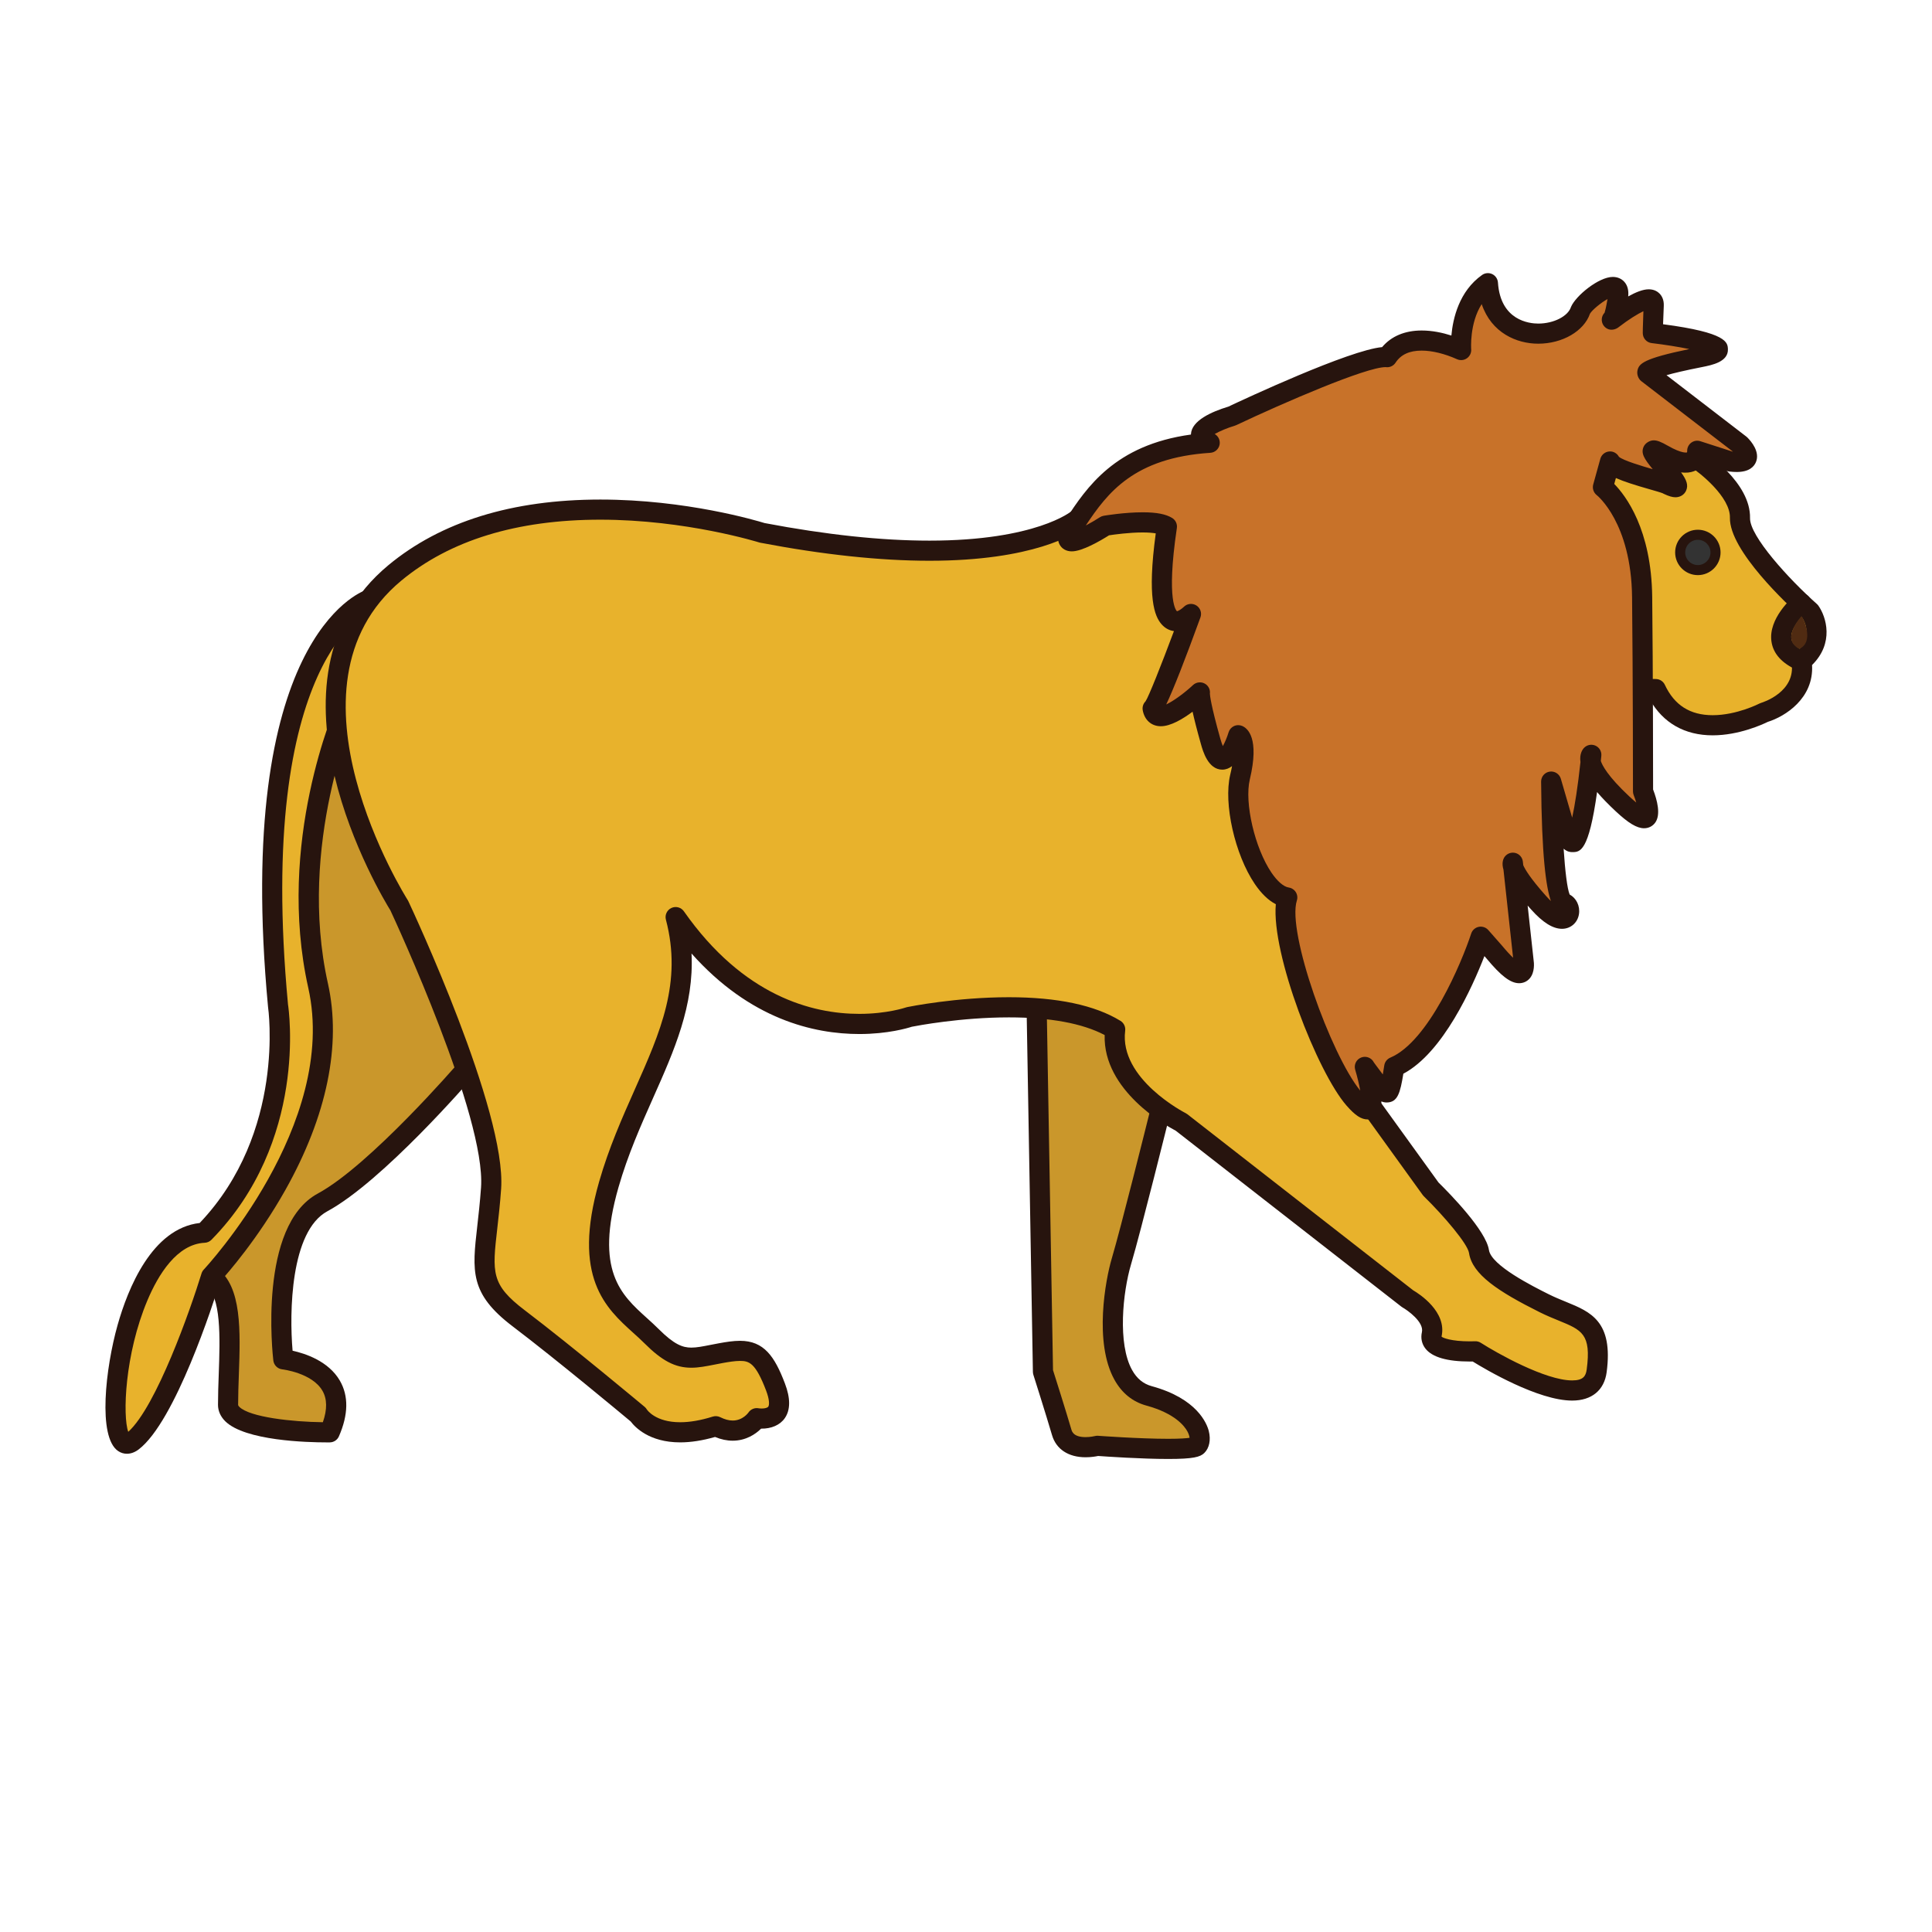 <?xml version="1.0" encoding="utf-8"?>
<!-- Generator: Adobe Illustrator 16.0.0, SVG Export Plug-In . SVG Version: 6.00 Build 0)  -->
<!DOCTYPE svg PUBLIC "-//W3C//DTD SVG 1.1//EN" "http://www.w3.org/Graphics/SVG/1.1/DTD/svg11.dtd">
<svg version="1.1" id="Layer_1" xmlns="http://www.w3.org/2000/svg" xmlns:xlink="http://www.w3.org/1999/xlink" x="0px" y="0px"
	 width="500px" height="500px" viewBox="0 0 500 500" enable-background="new 0 0 500 500" xml:space="preserve">
<g id="Layer_1_copy_53">
	<g>
		<path fill="#E8B22C" d="M438.755,118.487c0,0,11.72,7.584,11.548,15.545c-0.173,7.958,18.174,24.227,18.174,24.227
			s4.845,6.922-2.248,12.806c1.557,10.038-9.695,13.325-9.695,13.325s-20.247,10.557-28.032-6.056
			c-3.351-0.168-6.575,1.863-6.575,1.863l-17.479-41.84l16.956-30.975L438.755,118.487z"/>
		<path fill="#27140E" d="M443.242,190.302c-7.247,0-12.842-3.195-16.28-9.27c-1.629,0.281-3.159,1.056-3.649,1.368
			c-0.65,0.409-1.446,0.508-2.178,0.279c-0.729-0.232-1.32-0.773-1.617-1.481l-17.478-41.839c-0.306-0.73-0.261-1.56,0.121-2.253
			l16.956-30.977c0.346-0.633,0.938-1.095,1.636-1.273c0.704-0.18,1.446-0.06,2.052,0.33l17.355,11.106
			c1.336,0.864,12.946,8.645,12.747,17.796c-0.104,4.653,10.055,15.794,17.295,22.221c0.152,0.134,0.289,0.289,0.406,0.456
			c2.036,2.908,4.116,9.656-1.65,15.343c0.502,8.638-7.006,13.326-11.453,14.711C456.221,187.452,450.057,190.302,443.242,190.302z
			 M428.101,175.717c0.176,0,0.354,0.006,0.531,0.015c0.961,0.048,1.819,0.622,2.228,1.496c2.479,5.291,6.531,7.863,12.384,7.863
			c6.238,0,12.029-2.981,12.087-3.011c0.15-0.079,0.309-0.143,0.474-0.191c0.363-0.108,9.031-2.803,7.849-10.424
			c-0.139-0.906,0.207-1.819,0.912-2.405c4.566-3.787,2.662-7.856,1.914-9.091c-3.746-3.349-18.963-17.491-18.778-25.994
			c0.116-5.311-7.634-11.538-10.356-13.301l-14.996-9.596l-15.012,27.431l15.938,38.157
			C424.603,176.166,426.298,175.717,428.101,175.717z"/>
	</g>
	<g>
		<path fill="#F3F3F3" d="M288.607,266.418c0,0,5.08-7.15,0.926-35.76c-4.152-28.616-0.926-50.462-0.926-50.462"/>
		<path fill="#27140E" d="M288.605,269.025c-0.521,0-1.049-0.154-1.508-0.481c-1.152-0.817-1.438-2.403-0.652-3.573
			c0.152-0.271,4.311-7.761,0.514-33.938c-4.165-28.663-1.064-50.31-0.929-51.216c0.208-1.424,1.526-2.415,2.956-2.198
			c1.425,0.209,2.408,1.534,2.199,2.958c-0.03,0.215-3.119,21.845,0.924,49.708c4.184,28.812-0.795,36.824-1.375,37.643
			C290.225,268.643,289.424,269.025,288.605,269.025z"/>
	</g>
	<g>
		<path fill="#CA972B" d="M300.398,287.104c0,0-7.633,30.771-10.17,39.31c-2.541,8.539-5.541,31.38,7.148,34.841
			c12.689,3.46,14.308,11.137,12.463,12.924c-1.85,1.783-25.848,0-25.848,0s-7.613,2.008-9.229-3.498
			c-1.617-5.502-4.848-15.656-4.848-15.656l-1.609-92.756l5.998-16.271l19.728,1.387L300.398,287.104"/>
		<path fill="#27140E" d="M302.318,377.579c-6.93,0-16.102-0.631-18.123-0.774c-0.631,0.131-1.834,0.334-3.24,0.334
			c-4.454,0-7.625-2.084-8.691-5.728c-1.59-5.41-4.793-15.497-4.826-15.599c-0.076-0.239-0.115-0.492-0.125-0.741l-1.61-92.761
			c-0.007-0.323,0.048-0.645,0.159-0.947l5.998-16.267c0.4-1.085,1.445-1.794,2.632-1.699l19.726,1.387
			c1.208,0.084,2.198,0.987,2.391,2.184l6.364,39.721c0.058,0.349,0.041,0.701-0.044,1.041c-0.311,1.259-7.675,30.931-10.201,39.429
			c-2.17,7.29-3.527,20.606,0.248,27.391c1.235,2.222,2.897,3.593,5.089,4.191c11.761,3.205,14.267,9.675,14.76,11.583
			c0.589,2.308,0.151,4.445-1.171,5.729C310.604,377.064,308.871,377.579,302.318,377.579z M284,371.572
			c0.062,0,0.125,0.004,0.188,0.008c0.106,0.006,10.66,0.783,18.131,0.783c3.171,0,4.766-0.144,5.537-0.258
			c-0.033-0.361-0.162-0.916-0.536-1.617c-0.716-1.346-3.188-4.692-10.628-6.721c-3.562-0.974-6.348-3.223-8.272-6.687
			c-5.365-9.64-2.315-25.942-0.688-31.411c2.314-7.782,9.004-34.613,10.014-38.68l-5.956-37.153l-15.712-1.104l-5.155,13.972
			l1.597,91.893c0.594,1.867,3.317,10.469,4.748,15.348c0.156,0.543,0.58,1.98,3.69,1.98c1.299,0,2.374-0.268,2.386-0.271
			C283.555,371.6,283.781,371.572,284,371.572z"/>
	</g>
	<g>
		<path fill="#CA972B" d="M120.555,276.833c0,0-22.999,26.737-37.075,34.349c-14.076,7.617-10.149,40.61-10.149,40.61
			s19.381,2.008,11.998,18.888c0,0-26.306,0.268-26.306-7.115c0-12.461,2.31-28.381-4.384-33.229
			c-6.694-4.848,14.192-29.421,19.264-33.111c-0.69-115.604,12.871-125.87,12.871-125.87"/>
		<path fill="#27140E" d="M84.528,373.289c-4.924,0-21.106-0.4-26.243-5.479c-1.222-1.215-1.867-2.683-1.867-4.244
			c0-2.555,0.095-5.252,0.194-7.967c0.331-9.423,0.712-20.102-3.501-23.154c-1.085-0.784-2.385-2.303-2.385-5.062
			c-0.011-8.847,14.882-26.391,20.566-31.388c-0.575-112.479,12.421-125.591,13.91-126.718c1.146-0.869,2.782-0.642,3.647,0.505
			c0.869,1.148,0.643,2.781-0.506,3.651c-0.359,0.391-12.491,13.977-11.838,123.773c0.008,0.84-0.392,1.628-1.071,2.124
			c-4.124,2.998-19.506,21.237-19.499,28.045c0,0.455,0.078,0.741,0.228,0.854c6.467,4.679,6.056,16.307,5.652,27.554
			c-0.092,2.655-0.188,5.288-0.188,7.782c0,0.051,0,0.22,0.327,0.539c2.693,2.668,13.683,3.875,21.602,3.967
			c1.155-3.303,1.119-6.043-0.117-8.161c-2.684-4.606-10.3-5.517-10.381-5.522c-1.21-0.127-2.173-1.078-2.319-2.285
			c-0.166-1.42-3.951-34.848,11.499-43.211c13.5-7.302,36.113-33.492,36.342-33.756c0.94-1.091,2.583-1.22,3.677-0.275
			c1.086,0.938,1.211,2.582,0.271,3.674c-0.949,1.105-23.477,27.188-37.808,34.941c-9.586,5.187-9.847,26.246-8.999,36.092
			c3.227,0.703,9.273,2.66,12.22,7.72c2.307,3.96,2.229,8.817-0.229,14.437c-0.411,0.942-1.335,1.554-2.358,1.562
			C85.13,373.285,84.855,373.289,84.528,373.289z"/>
	</g>
	<g>
		<path fill="#E8B22C" d="M95.479,155.202c0,0-32.312,11.082-23.535,104.985c0,0,5.269,34.037-19.073,58.84
			c-22.574,1.037-27.997,61.266-18.538,53.994c9.461-7.267,20.307-42.687,20.307-42.687s35.996-38.073,27.688-75.226
			c-8.308-37.146,7.383-72.45,7.383-72.45"/>
		<path fill="#27140E" d="M32.843,376.232c-0.8,0-1.574-0.231-2.272-0.705c-5.346-3.618-3.247-21.588-0.143-32.592
			c2.639-9.375,8.872-25.014,21.25-26.426c22.342-23.48,17.741-55.603,17.688-55.925c-8.879-95.011,23.865-107.369,25.268-107.848
			c1.366-0.47,2.844,0.257,3.31,1.618c0.464,1.354-0.249,2.824-1.592,3.301c-0.448,0.171-30.207,12.481-21.818,102.291
			c0.205,1.283,5.166,35.464-19.808,60.904c-0.461,0.473-1.078,0.746-1.739,0.779c-7.213,0.33-12.057,8.305-14.849,14.936
			c-5.868,13.925-6.426,29.953-4.946,33.988c7.282-6.591,16.089-31.619,18.959-40.981c0.117-0.384,0.32-0.734,0.595-1.023
			c0.352-0.372,34.939-37.522,27.039-72.87c-8.399-37.556,6.891-72.604,7.548-74.079c0.58-1.311,2.113-1.905,3.435-1.321
			c1.313,0.582,1.908,2.121,1.324,3.437c-0.15,0.347-15.234,34.994-7.221,70.829c3.537,15.826-0.269,34.287-11.001,53.39
			c-7.145,12.707-15.009,21.646-16.912,23.736c-1.769,5.68-11.587,36.161-21.039,43.415
			C34.935,375.846,33.87,376.232,32.843,376.232z"/>
	</g>
	<g>
		<path fill="#E8B22C" d="M279.062,134.221c0,0-17.676,15.906-81.826,3.676c0,0-59.763-18.92-95.065,10.383
			c-35.307,29.303,1.152,86.069,1.152,86.069s25.153,53.529,23.771,73.145c-1.388,19.611-5.311,24.221,7.15,33.686
			c12.457,9.457,30.922,24.922,30.922,24.922s4.612,7.846,20.071,3.002c6.92,3.459,10.611-2.078,10.611-2.078
			s8.539,1.615,4.847-8.08c-3.69-9.687-6.457-10.148-14.07-8.77c-7.619,1.389-10.616,3.006-18.003-4.378
			c-7.382-7.386-18.688-12.696-11.073-39.229c7.617-26.535,23.997-43.846,17.304-69.224c26.538,37.841,60.457,25.847,60.457,25.847
			s35.996-7.387,53.298,3.228c-1.842,14.535,17.082,23.998,17.082,23.998l58.578,45.688c0,0,7.406,4.15,6.257,9.229
			c-1.152,5.071,11.308,4.382,11.308,4.382s29.535,18.922,31.378,5.077c1.853-13.843-4.848-13.153-13.608-17.539
			c-8.771-4.385-16.158-8.771-16.852-13.382c-0.688-4.615-12.458-16.152-12.458-16.152l-15.499-21.473l-7.346-123.433
			l-46.376-36.919L279.062,134.221z"/>
		<path fill="#27140E" d="M176.028,373.285c-8.07,0-11.761-4.016-12.799-5.405c-2.286-1.911-19.093-15.917-30.56-24.625
			c-11.144-8.461-10.479-14.292-9.154-25.905c0.326-2.888,0.699-6.16,0.977-10.037c1.287-18.237-22.043-68.672-23.459-71.714
			c-2.135-3.427-36.234-59.682-0.528-89.323c13.584-11.275,32.044-16.993,54.864-16.993c22.206,0,40.521,5.471,42.505,6.083
			c15.867,3.019,30.222,4.549,42.667,4.549c27.59,0,36.712-7.572,36.801-7.65c0.231-0.197,0.514-0.373,0.799-0.481l22.01-8.324
			c0.852-0.321,1.823-0.173,2.542,0.4l46.382,36.919c0.576,0.46,0.933,1.145,0.976,1.882l7.302,122.679l14.929,20.681
			c3.078,3.031,12.299,12.476,13.052,17.471c0.602,4.021,11.378,9.408,15.433,11.438c1.578,0.788,3.086,1.405,4.551,2
			c6.296,2.57,12.243,5.006,10.479,18.215c-0.621,4.651-3.871,7.323-8.925,7.323c-8.812,0-22.481-8.098-25.743-10.116
			c-0.217,0.004-0.467,0.008-0.745,0.008c-5.847,0-9.702-1.111-11.452-3.311c-0.962-1.203-1.3-2.727-0.942-4.29
			c0.598-2.638-3.783-5.704-4.99-6.381c-0.113-0.062-0.224-0.136-0.33-0.222l-58.386-45.527
			c-2.327-1.219-18.848-10.369-18.395-24.762c-5.766-3.033-14.091-4.57-24.789-4.57c-12.391,0-23.699,2.143-25.115,2.422
			c-1.062,0.346-6.189,1.885-13.58,1.885c-11.815,0-28.312-3.84-43.438-20.84c0.684,13.485-4.491,25.117-9.906,37.289
			c-3.229,7.265-6.572,14.775-9.001,23.236c-6.194,21.58,0.687,27.793,7.336,33.799c1.059,0.958,2.102,1.897,3.073,2.873
			c4,3.996,6.198,4.799,8.443,4.799c1.397,0,2.977-0.312,4.976-0.707c0.716-0.14,1.468-0.29,2.271-0.434
			c1.77-0.322,3.64-0.619,5.357-0.619c6.209,0,8.961,4.043,11.618,11.026c1.46,3.826,1.452,6.848-0.013,8.974
			c-1.238,1.802-3.496,2.769-6.148,2.733c-1.486,1.49-4.019,3.117-7.343,3.117c-1.498,0-3.031-0.324-4.576-0.967
			C181.817,372.814,178.786,373.285,176.028,373.285z M155.369,134.492c-21.572,0-38.91,5.315-51.532,15.792
			c-33.112,27.481,1.329,82.105,1.68,82.656c0.06,0.095,0.118,0.194,0.165,0.301c1.039,2.208,25.427,54.375,24.009,74.436
			c-0.281,3.988-0.66,7.324-0.997,10.265c-1.304,11.426-1.651,14.498,7.125,21.16c12.365,9.395,30.83,24.846,31.021,24.998
			c0.228,0.191,0.419,0.424,0.572,0.68c0.059,0.093,2.202,3.295,8.617,3.295c2.502,0,5.341-0.487,8.431-1.46
			c0.646-0.198,1.34-0.144,1.946,0.157c1.144,0.572,2.226,0.862,3.221,0.862c2.615,0,4.043-2.032,4.058-2.056
			c0.579-0.869,1.623-1.312,2.65-1.114c0.051,0.009,0.366,0.06,0.792,0.06c0.83,0,1.497-0.19,1.702-0.481
			c0.301-0.444,0.339-1.797-0.564-4.168c-2.727-7.151-4.37-7.67-6.752-7.67c-1.309,0-2.973,0.272-4.426,0.536
			c-0.773,0.141-1.504,0.287-2.193,0.423c-2.188,0.43-4.077,0.804-5.985,0.804c-4.172,0-7.569-1.771-12.127-6.326
			c-0.914-0.914-1.89-1.795-2.884-2.689c-7.1-6.413-15.939-14.398-8.851-39.1c2.528-8.814,5.945-16.494,9.246-23.92
			c6.612-14.861,12.322-27.693,8.043-43.924c-0.322-1.222,0.279-2.495,1.425-3.027c1.145-0.529,2.503-0.169,3.229,0.866
			c15.383,21.939,33.186,26.543,45.412,26.543c7.198,0,11.999-1.645,12.043-1.66c0.109-0.035,0.228-0.068,0.341-0.094
			c0.511-0.104,12.604-2.555,26.312-2.555c12.547,0,22.26,2.059,28.877,6.115c0.871,0.535,1.35,1.531,1.221,2.548
			c-1.584,12.517,15.491,21.257,15.665,21.345c0.149,0.077,0.3,0.169,0.433,0.275l58.438,45.568
			c1.509,0.885,8.799,5.522,7.338,11.975c0.266,0.326,2.508,1.234,7.313,1.234c0.771,0,1.275-0.023,1.311-0.023
			c0.555-0.034,1.091,0.109,1.549,0.406c4.227,2.703,16.718,9.727,23.63,9.727c2.818,0,3.526-1.07,3.761-2.803
			c1.23-9.217-1.262-10.237-7.287-12.699c-1.479-0.602-3.153-1.287-4.909-2.165c-10.651-5.324-17.422-9.745-18.26-15.322
			c-0.344-2.319-6.342-9.428-11.707-14.682c-0.104-0.103-0.197-0.218-0.286-0.334l-15.498-21.478
			c-0.29-0.398-0.46-0.871-0.488-1.367l-7.277-122.273l-44.307-35.274l-20.241,7.657c-2.215,1.686-12.951,8.612-39.826,8.612
			c-12.805,0-27.542-1.569-43.789-4.667c-0.104-0.019-0.201-0.044-0.298-0.076C196.267,140.323,177.554,134.492,155.369,134.492z"/>
	</g>
	<g>
		<path fill="#C87229" d="M426.364,96.594l23.993,18.458c0,0,5.312,5.309-2.534,4.385l-8.587-2.769c0,0,0.277,6.229-8.954,0.923
			c-9.226-5.308,10.157,11.998,1.387,7.845c-1.155-0.844-14.075-3.46-15-6l-1.842,6.649c0,0,9.919,7.426,10.149,28.424
			c0.234,20.996,0.234,50.301,0.234,50.301s5.306,13.151-5.307,3.23c-10.615-9.92-8.08-12.691-8.08-12.691
			s-2.996,32.307-6.692,19.615c-3.689-12.69-3.689-12.69-3.689-12.69s0.229,30.461,3.234,31.382c2.995,0.921,1.383,8.77-6.465,0
			c-7.85-8.771-6.688-10.389-6.688-10.389l2.771,25.385c0,0,1.383,8.54-7.617-2.305l-3.461-3.926c0,0-9.229,28.151-22.387,33.688
			c-1.148,7.149-1.379,8.304-4.381,4.381c-2.998-3.92-3.229-4.381-3.229-4.381s5.307,17.535-2.77,8.307
			c-8.077-9.23-20.307-42.685-17.306-52.148c-7.848-1.156-14.537-21.458-12.229-31.15c2.307-9.69-0.46-10.845-0.46-10.845
			s-3.921,13.071-7.155,1.575c-3.231-11.496-2.766-12.65-2.766-12.65s-11.078,10.386-12.234,4.153
			c1.618-1.614,9.926-24.458,9.926-24.458s-11.309,11.537-6.232-22.612c-3.692-2.307-15.918-0.229-15.918-0.229
			s-14.308,9.229-8.08-0.229c6.229-9.461,13.616-19.845,35.074-21.229c-7.386-3,5.769-6.923,5.769-6.923s34.152-16.15,40.15-15.228
			c3.922-6.001,12.458-4.845,19.149-1.847c0,0-0.921-11.768,6.926-17.307c1.15,17.307,21.456,14.998,23.992,6.922
			c1.067-2.5,10.614-9.69,9.694-3.461c-0.925,6.232-1.614,6.001-1.614,6.001s11.077-8.77,10.843-3.691
			c-0.23,5.076-0.23,7.153-0.23,7.153s27.458,3.23,12.23,6.23C424.746,95.439,426.364,96.594,426.364,96.594z"/>
		<path fill="#27140E" d="M353.924,289.705c-1.64,0-3.214-1.034-5.435-3.574c-7.548-8.622-19.487-39.247-18.307-52.122
			c-1.919-0.98-3.747-2.742-5.452-5.255c-5.155-7.606-8.121-20.803-6.353-28.239c0.198-0.822,0.354-1.566,0.474-2.242
			c-0.741,0.564-1.582,0.912-2.528,0.912c-3.664,0.001-5.02-4.818-5.528-6.633c-1.039-3.682-1.717-6.375-2.158-8.362
			c-2.491,1.86-5.653,3.759-8.208,3.759l0,0c-2.426,0-4.22-1.58-4.688-4.123c-0.158-0.844,0.113-1.712,0.719-2.317
			c0.785-1.121,4.08-9.408,7.356-18.182c-1.248-0.168-2.358-0.785-3.239-1.808c-1.746-2.026-3.753-6.674-1.468-23.482
			c-0.748-0.13-1.839-0.239-3.393-0.239c-3.499,0-7.342,0.534-8.698,0.741c-2.302,1.451-6.938,4.152-9.637,4.152
			c-1.404,0-2.554-0.641-3.154-1.756c-1.076-1.996,0.133-4.328,1.594-6.547c5.396-8.199,12.646-19.213,32.393-21.928
			c0-0.035,0.004-0.07,0.004-0.103c0.172-3.503,5.316-5.801,9.688-7.126c3.979-1.88,31.251-14.631,39.782-15.397
			c2.375-2.82,5.886-4.301,10.244-4.301c2.741,0,5.404,0.574,7.684,1.305c0.394-4.416,1.993-11.474,7.944-15.677
			c0.771-0.543,1.776-0.628,2.628-0.224c0.848,0.406,1.411,1.24,1.479,2.179c0.655,9.861,8.146,10.626,10.428,10.626
			c3.996,0,7.722-1.893,8.479-4.312c1.212-2.871,7.163-7.762,10.82-7.762c1.215,0,2.289,0.468,3.023,1.317
			c0.797,0.921,1.118,2.174,0.961,3.729c1.936-1.082,3.82-1.844,5.303-1.844c1.445,0,2.349,0.624,2.849,1.147
			c0.52,0.548,1.13,1.54,1.053,3.159c-0.092,2.061-0.151,3.618-0.184,4.737c16.618,2.172,16.717,4.735,16.782,6.458
			c0.129,3.28-4.146,4.123-6.694,4.625c-4.479,0.881-7.354,1.58-9.199,2.097l20.662,15.895c0.088,0.067,0.175,0.141,0.252,0.222
			c1.039,1.035,3.329,3.732,2.234,6.375c-0.482,1.171-1.738,2.565-4.973,2.565c-0.558,0-1.2-0.037-1.942-0.125
			c-0.171-0.02-0.336-0.057-0.496-0.108l-6.101-1.966c-0.167,0.266-0.374,0.528-0.61,0.776c-0.834,0.873-2.603,1.908-5.251,1.518
			c1.394,1.918,1.959,3.326,1.275,4.783c-0.483,1.027-1.528,1.666-2.729,1.666c-0.804,0-1.719-0.27-3.054-0.9
			c-0.083-0.041-0.165-0.084-0.248-0.136c-0.463-0.198-2.053-0.654-3.34-1.021c-3.895-1.115-6.753-2.016-8.776-2.924l-0.422,1.536
			c2.952,3.013,9.623,11.732,9.817,29.233c0.214,19.285,0.229,45.891,0.231,49.835c1.09,2.838,1.988,6.448,0.609,8.493
			c-0.662,0.98-1.735,1.542-2.946,1.542c-1.851,0-4.051-1.318-7.354-4.407c-1.905-1.778-3.506-3.429-4.808-4.959
			c-2.172,15.54-4.417,15.54-6.433,15.54c-0.922,0-1.645-0.353-2.225-0.881c0.381,5.717,0.917,10.286,1.56,11.853
			c1.718,0.925,2.729,2.957,2.415,5.053c-0.342,2.253-2.144,3.824-4.394,3.824c-2.365,0-4.976-1.626-7.973-4.98
			c-0.316-0.352-0.62-0.697-0.918-1.035l1.53,14.014c0.135,0.833,0.356,3.247-0.979,4.821c-0.695,0.812-1.67,1.259-2.748,1.259
			h-0.006c-2.227,0-4.686-1.864-8.479-6.439l-0.506-0.577c-3.102,8-10.686,24.98-20.98,30.44c-0.819,4.958-1.45,7.444-4.341,7.444
			c-0.479,0-0.922-0.098-1.336-0.281c-0.034,1.46-0.318,2.561-0.867,3.295C355.994,289.206,355.007,289.705,353.924,289.705z
			 M320.455,187.668c0.339,0,0.681,0.066,1.002,0.201c1.445,0.603,4.539,3.16,1.993,13.852c-1.437,6.029,1.284,17.745,5.595,24.107
			c1.535,2.26,3.163,3.669,4.479,3.86c0.756,0.114,1.424,0.551,1.829,1.196c0.403,0.649,0.509,1.446,0.271,2.172
			c-2.593,8.183,8.792,39.864,16.398,49.185c-0.281-1.604-0.745-3.546-1.295-5.38c-0.394-1.295,0.274-2.68,1.536-3.174
			c1.248-0.5,2.68,0.047,3.288,1.254l-0.004-0.004c0.012,0,0.47,0.688,2.32,3.121c0.135-0.771,0.267-1.602,0.388-2.365
			c0.146-0.883,0.734-1.635,1.563-1.983c9.894-4.169,18.457-24.585,20.923-32.104c0.29-0.888,1.034-1.552,1.949-1.739
			c0.904-0.188,1.862,0.128,2.479,0.83l3.459,3.925c1.264,1.523,2.232,2.547,2.958,3.24l-2.49-22.786
			c-0.499-1.681-0.117-2.73,0.309-3.329c0.631-0.877,1.744-1.266,2.781-0.998c1.046,0.271,1.809,1.163,1.927,2.238l0.102,0.924
			c0.396,0.939,1.696,3.266,5.938,8.007c0.442,0.491,0.848,0.91,1.218,1.266c-1.266-3.564-2.389-11.702-2.535-30.893
			c-0.012-1.303,0.939-2.411,2.228-2.598c1.272-0.186,2.513,0.598,2.877,1.849l2.932,10.063c0.686-3.153,1.457-7.968,2.146-14.389
			c-0.293-2.07,0.508-3.216,0.889-3.63c0.757-0.825,1.949-1.073,2.978-0.623c1.021,0.455,1.641,1.51,1.537,2.623l-0.137,1.347
			c0.35,1.079,1.75,3.92,7.396,9.201c0.694,0.646,1.28,1.154,1.77,1.556c-0.185-0.631-0.41-1.297-0.657-1.91
			c-0.125-0.308-0.187-0.639-0.187-0.973c0-0.293-0.003-29.53-0.234-50.271c-0.21-19.253-9.031-26.314-9.122-26.381
			c-0.837-0.648-1.215-1.75-0.932-2.77l1.841-6.649c0.305-1.092,1.276-1.862,2.411-1.906c0.982-0.055,1.943,0.511,2.406,1.389
			c1.138,0.97,6.027,2.423,8.739,3.205c-2.208-2.706-3.14-4.137-2.325-5.865c0.427-0.912,1.57-1.6,2.579-1.6
			c0.899,0,1.879,0.373,3.614,1.369c3.811,2.19,5.006,1.759,5.014,1.753c-0.005-0.033,0.036-0.303,0.036-0.303
			c-0.036-0.854,0.346-1.671,1.022-2.187c0.68-0.521,1.562-0.673,2.378-0.41l8.337,2.688c0.034,0.003,0.066,0.009,0.1,0.011
			l-23.696-18.228c-0.8-0.614-1.216-1.781-1.005-2.764c0.384-1.789,1.533-3.092,13.427-5.551c-2.9-0.593-6.506-1.163-9.754-1.546
			c-1.311-0.152-2.3-1.266-2.3-2.586c0,0,0-1.67,0.163-5.666c-1.481,0.695-3.818,2.136-6.34,4.081
			c-0.76,0.629-1.807,0.875-2.657,0.596c-0.909-0.303-1.573-1.079-1.738-2.022c-0.146-0.826,0.112-1.662,0.687-2.257
			c0.104-0.33,0.39-1.31,0.756-3.539c-1.678,0.924-3.988,2.833-4.539,3.794c-1.553,4.505-7.133,7.752-13.382,7.752
			c-5.581,0-12.12-2.785-14.634-10.243c-3.196,5-2.729,11.599-2.722,11.681c0.073,0.918-0.348,1.804-1.099,2.334
			c-0.752,0.528-1.726,0.624-2.564,0.248c-3.207-1.438-6.453-2.229-9.145-2.229c-3.173,0-5.391,1.022-6.763,3.125
			c-0.562,0.853-1.556,1.306-2.575,1.148h-0.008c-5.071,0-26.361,9.207-38.631,15.01c-0.122,0.055-0.245,0.103-0.37,0.141
			c-1.934,0.58-3.985,1.444-5.222,2.161c0.932,0.532,1.453,1.598,1.28,2.681c-0.198,1.2-1.197,2.104-2.406,2.184
			c-19.75,1.275-26.629,10.358-32.232,18.801c1.168-0.609,2.451-1.354,3.658-2.132c0.297-0.19,0.628-0.319,0.977-0.378
			c0.217-0.037,5.323-0.896,10.078-0.896c3.604,0,6.037,0.472,7.659,1.484c0.877,0.549,1.348,1.568,1.192,2.593
			c-2.87,19.333,0,21.506,0.029,21.526c0.346-0.028,1.267-0.622,1.779-1.132c0.862-0.86,2.208-1.016,3.247-0.357
			c1.027,0.659,1.468,1.934,1.05,3.083c-4.041,11.114-7.009,18.655-8.856,22.531c1.914-0.889,4.819-3.04,6.934-5.018
			c0.89-0.836,2.242-0.937,3.255-0.248c0.822,0.565,1.237,1.534,1.111,2.488c0.02,0.413,0.23,2.847,2.692,11.604
			c0.242,0.866,0.472,1.499,0.661,1.955c0.521-0.932,1.112-2.313,1.486-3.571c0.216-0.707,0.715-1.291,1.383-1.605
			C319.689,187.752,320.074,187.668,320.455,187.668z"/>
	</g>
	<g>
		<path fill="#333333" d="M434.829,142.97c0,2.522,2.044,4.568,4.575,4.568c2.521,0,4.572-2.046,4.572-4.568
			c0-2.527-2.053-4.572-4.572-4.572C436.873,138.398,434.829,140.443,434.829,142.97z"/>
		<path fill="#27140E" d="M439.404,148.841c-3.243,0-5.878-2.634-5.878-5.871c0-3.241,2.635-5.875,5.878-5.875
			c3.236,0,5.875,2.634,5.875,5.875C445.279,146.207,442.642,148.841,439.404,148.841z M439.404,139.701
			c-1.807,0-3.272,1.466-3.272,3.27c0,1.8,1.467,3.265,3.272,3.265c1.803,0,3.27-1.465,3.27-3.265
			C442.674,141.167,441.207,139.701,439.404,139.701z"/>
	</g>
	<g>
		<path fill="#27140E" d="M466.225,173.671c-0.347,0-0.701-0.069-1.039-0.219c-4.008-1.746-6.274-4.247-6.736-7.43
			c-0.861-5.939,5.312-11.322,6.018-11.916c1.104-0.928,2.745-0.784,3.673,0.317c0.926,1.101,0.785,2.741-0.312,3.667
			c-1.218,1.033-4.605,4.568-4.22,7.188c0.188,1.277,1.416,2.42,3.657,3.398c1.321,0.574,1.924,2.109,1.352,3.429
			C468.188,173.086,467.229,173.669,466.225,173.671z"/>
	</g>
	<g>
		<path fill="#502B12" d="M466.234,159.46c0,0-5.604,5.97-0.559,8.454C469.611,166.146,466.74,159.985,466.234,159.46z"/>
	</g>
</g>
</svg>
